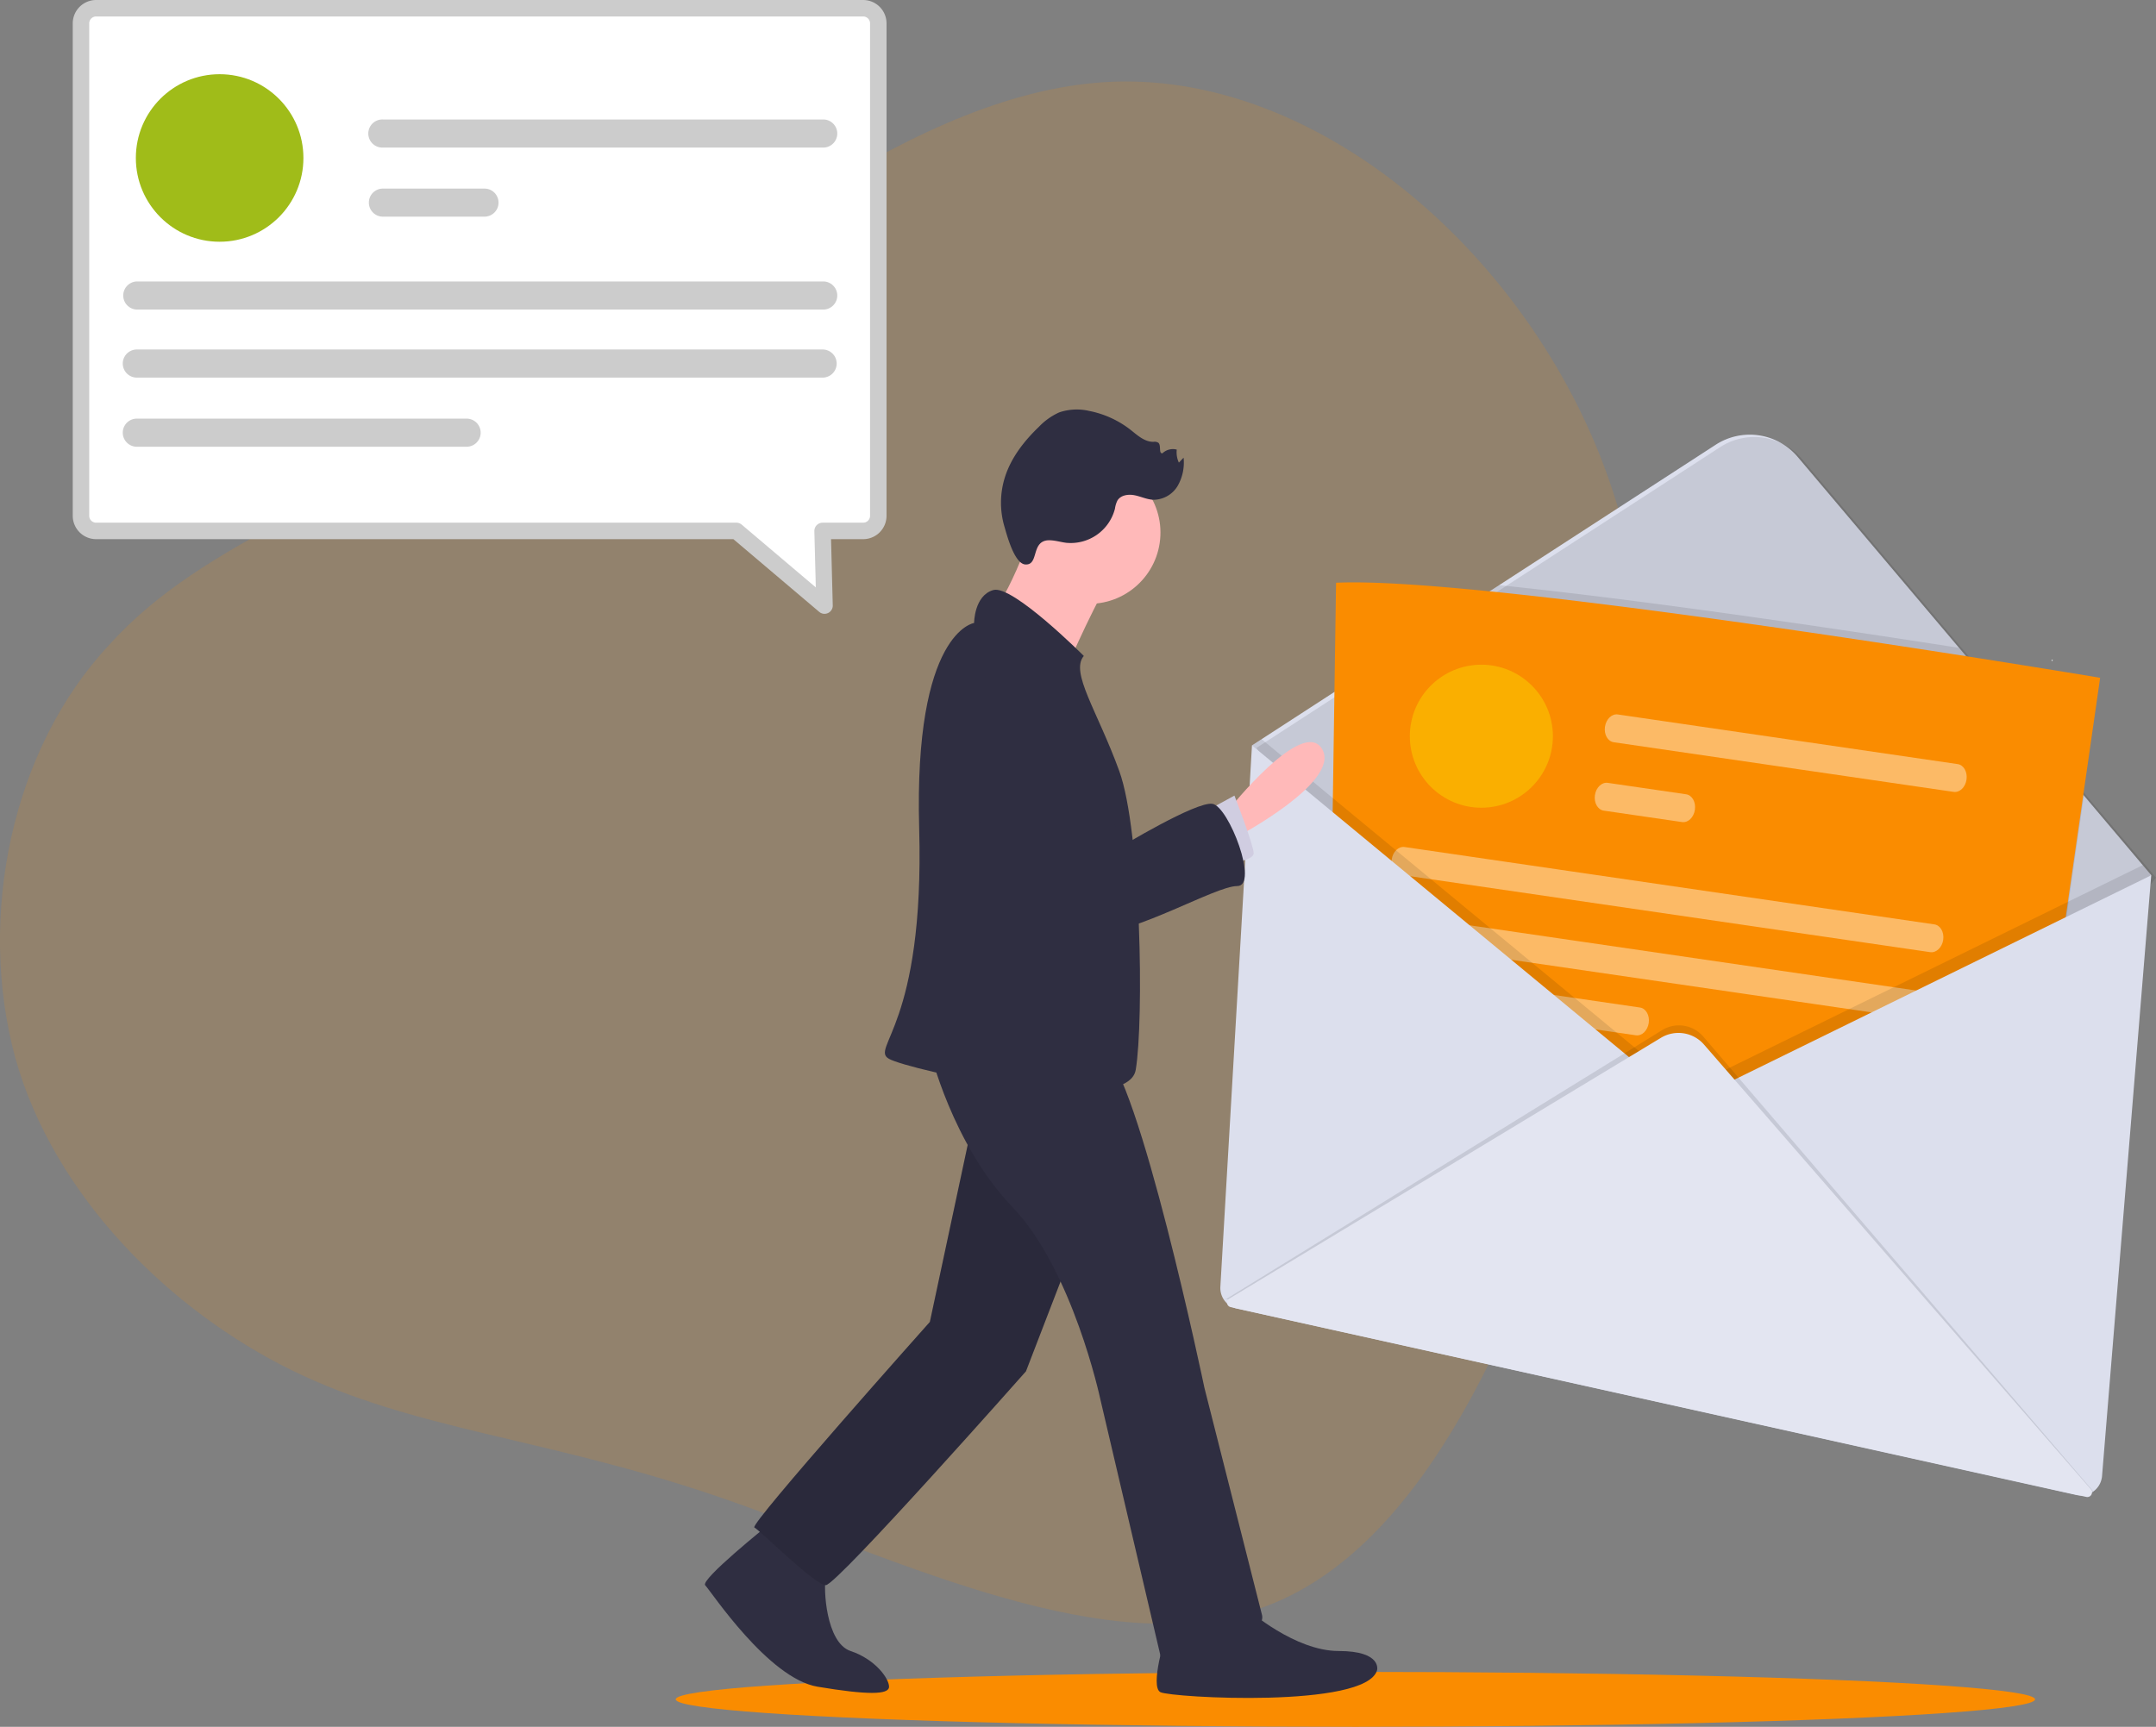 <svg xmlns="http://www.w3.org/2000/svg" viewBox="0 0 785.11 628.96"><rect x="0" y="0" width="785.11" height="628.96" fill="#808080" stroke="none"/><g id="レイヤー_2" data-name="レイヤー 2"><g id="b944483d-564a-4430-a20f-83b53d0ebb22"><path d="M454.8,587.11c-56.66,17.31-133.35-21.73-195.28-42.64s-109.07-23.71-153.17-45.32S19.69,435.93,5.55,385.24c-14-51.55-1.2-112.52,34.09-150.22,34.62-38.72,90.93-54.34,155.28-95.68C260.11,98.17,333.16,32.13,406.15,29.73,480,27.5,553.41,90.6,583.27,167.57s15.31,167.63-9.69,249C547.75,497.82,511.29,570.64,454.8,587.11Z" style="fill:#fa8c00;opacity:0.15"/><ellipse cx="493.56" cy="618.96" rx="247.5" ry="10" style="fill:#fa8c00"/><circle cx="747.28" cy="240.52" r="0.23" style="fill:#e6e8ec"/><path d="M624.76,162,455.91,271.5,566.1,470.24A7.68,7.68,0,0,0,571,474l99.84,24.36a7.69,7.69,0,0,0,8.74-4.14l49.52-102.89,54.28-72.55L654.59,166.38A22.82,22.82,0,0,0,624.76,162Z" style="fill:#dcdfed"/><path d="M785.11,319.62l-.48.64-31.79,42.51-.58.77-21.43,28.64-42.35,88-1.19,2.46-6,12.42a7.71,7.71,0,0,1-8.76,4.14l-99.83-24.37a7.68,7.68,0,0,1-4.91-3.74l-9.6-17.29-1.73-3.11-69.3-125-.59-1.06-29-52.24,3.5-2.27,26.53-17.21.61-.4,55.87-36.25,3.52-2.28,78.81-51.13a22.82,22.82,0,0,1,29.84,4.41l58.75,69.54,2.59,3.1,42.64,50.45.24.28L782,316l2.7,3.2Z" style="opacity:0.1;isolation:isolate"/><path d="M758.87,289.74l-5.2,36.16-1.57,10.91-.9,23.25-.07,1.81-4.67,121.45a7.7,7.7,0,0,1-8,7.39,7.91,7.91,0,0,1-1.37-.18L686.77,479.3l-.54-.13-129.06-28.8-2.37-.53L483.85,434l1.62-109.2,0-3.65.5-33,.54-36.48,55.87-36.24,3.52-2.29c51.82,5.31,120.74,15.53,167.43,22.82L716,239l42.62,50.46Z" style="opacity:0.1;isolation:isolate"/><path d="M764.77,246.87l-6.13,42.61-5.62,39-1.57,10.88-.89,23.25L745.82,485.9a7.71,7.71,0,0,1-8,7.39,7.8,7.8,0,0,1-1.36-.18l-50.87-11.35L556.52,453,483.2,436.58l1.68-112.84.49-33.05.57-38.67.59-39.76c12.13-.58,32.08.72,55.9,3.12,53.33,5.35,126,16.18,173.56,23.63C745.1,243.58,764.77,246.87,764.77,246.87Z" style="fill:#fa8c00"/><path d="M699.18,371.32,506.25,343.14c-2.18-.32-3.61-2.84-3.21-5.64s2.51-4.8,4.69-4.48L700.66,361.2c2.18.32,3.62,2.84,3.21,5.63S701.36,371.64,699.18,371.32Z" style="fill:#fff;opacity:0.4"/><path d="M702.9,346.81,510,318.63c-2.18-.31-3.61-2.84-3.2-5.63s2.5-4.8,4.68-4.49l192.93,28.18c2.18.32,3.62,2.85,3.21,5.64S705.07,347.13,702.9,346.81Z" style="fill:#fff;opacity:0.4"/><path d="M595.71,377.09l-93-13.58c-2.17-.32-3.61-2.84-3.2-5.64s2.5-4.8,4.68-4.48l93,13.58c2.18.32,3.61,2.84,3.2,5.63S597.89,377.41,595.71,377.09Z" style="fill:#fff;opacity:0.4"/><path d="M780.32,315.1,753,328.49,613.73,396.8,485.37,290.71l-25.95-21.48-3.5,2.27,29,52.24-1.68,112.84L556.53,453l9.58,17.29A7.65,7.65,0,0,0,571,474l99.84,24.36a7.69,7.69,0,0,0,8.73-4.14l6-12.42,50.87,11.36a7.71,7.71,0,0,0,9.19-5.85,6.93,6.93,0,0,0,.17-1.36l4.74-123.27,32.37-43.26.09-1.09Z" style="opacity:0.1;isolation:isolate"/><path d="M455.91,271.5,444.4,468.64a7.7,7.7,0,0,0,6,8l305.74,67.9a7.7,7.7,0,0,0,9.16-5.88,6.85,6.85,0,0,0,.16-1l17.91-218.85L613.73,402Z" style="fill:#dcdfed"/><path d="M446.51,473.16l158.83-98a11.66,11.66,0,0,1,14.85,2.33l142.16,165.8c.52.59.77.17,0,0L446.51,473.16C445.6,473,445.72,473.63,446.51,473.16Z" style="opacity:0.1;isolation:isolate"/><path d="M447.64,473,604.84,378a12.32,12.32,0,0,1,15.67,2.46l140.88,162a1.7,1.7,0,0,1-1.65,2.77L448.15,476.1a1.69,1.69,0,0,1-1.29-2A1.72,1.72,0,0,1,447.64,473Z" style="fill:#e3e5f1"/><path d="M319.83,8.51V187.88a5.51,5.51,0,0,1-5.51,5.5H299.55l.7,27.19-32.09-27.19H35a5.52,5.52,0,0,1-5.51-5.5V8.51A5.52,5.52,0,0,1,35,3H314.32A5.51,5.51,0,0,1,319.83,8.51Z" style="fill:#fff;stroke:#ccc;stroke-linecap:round;stroke-linejoin:round;stroke-width:6px"/><path d="M299.78,137.53H49.6a5.12,5.12,0,0,1,0-10.23H299.78a5.12,5.12,0,0,1,0,10.23Z" style="fill:#ccc"/><path d="M300,112.75H49.77a5.12,5.12,0,0,1,0-10.23H300a5.12,5.12,0,0,1,0,10.23Z" style="fill:#ccc"/><path d="M176.43,78.91h-37a5.11,5.11,0,1,1,0-10.22h37a5.11,5.11,0,1,1,0,10.22Z" style="fill:#ccc"/><path d="M300,53.75H139.46a5.12,5.12,0,1,1,0-10.23H300a5.12,5.12,0,0,1,0,10.23Z" style="fill:#ccc"/><path d="M170.14,162.71H49.6a5.12,5.12,0,0,1,0-10.23H170.14a5.12,5.12,0,0,1,0,10.23Z" style="fill:#ccc"/><path d="M612.53,299.42,584,295.26c-2.18-.32-3.62-2.85-3.21-5.64s2.51-4.8,4.68-4.48L614,289.3c2.18.32,3.61,2.84,3.2,5.64S614.71,299.74,612.53,299.42Z" style="fill:#fff;opacity:0.4"/><path d="M711.42,288.43,587.65,270.35c-2.18-.32-3.61-2.84-3.2-5.63s2.5-4.81,4.68-4.49L712.9,278.31c2.18.32,3.61,2.84,3.21,5.64S713.6,288.75,711.42,288.43Z" style="fill:#fff;opacity:0.4"/><circle cx="79.98" cy="57.54" r="30.51" style="fill:#a0bc19"/><path d="M450.08,305s38.38-20.16,31.39-32.14-34,22-34,22Z" style="fill:#ffb9b9"/><path d="M445.52,314.78s11-1,11-4-7-21-7-21l-11,6Z" style="fill:#d0cde1"/><circle cx="396.6" cy="193.97" r="25.96" transform="translate(184.86 581.37) rotate(-87.4)" style="fill:#ffb9b9"/><path d="M406.59,207.94c-6,7-18,34.95-18,34.95s-38.93-15-30.95-17,19-34.95,19-34.95S412.58,201,406.59,207.94Z" style="fill:#ffb9b9"/><path d="M300.75,574.36c-1,4,0,24,9,27s14,10,14,13-8,3-26,0-38.94-34.94-40.94-36.94,23-22,23-22S301.75,570.37,300.75,574.36Z" style="fill:#2f2e41"/><path d="M398.6,434.59l-25,64.89s-68.89,77.88-72.89,77.88-24-20-26-21,63.9-74.88,63.9-74.88l16-74.88Z" style="fill:#2f2e41"/><path d="M398.6,434.59l-25,64.89s-68.89,77.88-72.89,77.88-24-20-26-21,63.9-74.88,63.9-74.88l16-74.88Z" style="opacity:0.1;isolation:isolate"/><path d="M401.59,382.67c13,8,37,122.8,37,122.8l21,82.87c2,10-36.94,15-36.94,15l-22-93.85s-10-46.93-32-69.89-30-56.91-30-56.91S388.61,374.68,401.59,382.67Z" style="fill:#2f2e41"/><path d="M454.51,586.35s17,15,32.95,15,14,7,14,7c-4,14-74.89,10-78.88,8s2-21,2-21Z" style="fill:#2f2e41"/><path d="M407.58,280.83c8,22,9,90.86,6,108.83s-82.87,0-89.86-4,13-12,11-83.86,20-74.89,20-74.89,0-10,7-12,32.95,24,32.95,24C389.61,244.89,399.6,258.86,407.58,280.83Z" style="fill:#2f2e41"/><path d="M407.58,308.78s28-17,33.95-16,17,29.95,9,29.95-35.95,17-53.92,18-31-28-47.92-54.91,13-40.93,13-40.93C397.6,240.89,407.58,308.78,407.58,308.78Z" style="fill:#2f2e41"/><path d="M373.39,205.6c-4-.25-6.71-10.69-7.61-13.74a30.87,30.87,0,0,1,.15-18c2.24-7.14,7-13.23,12.4-18.41a23.52,23.52,0,0,1,7.38-5.24,19.83,19.83,0,0,1,10.94-.53,35.61,35.61,0,0,1,15,6.84c2.53,2,5.13,4.44,8.35,4.41a2.56,2.56,0,0,1,1.82.34c1.13,1,0,4,1.5,3.82a5.51,5.51,0,0,1,5.2-1.33,8.79,8.79,0,0,0,.77,4.74l1.72-1.8a17.19,17.19,0,0,1-2.19,10.33,10.33,10.33,0,0,1-8.91,5c-2.32-.12-4.47-1.19-6.75-1.64s-5-.08-6.24,1.9a9.6,9.6,0,0,0-.91,3,16.63,16.63,0,0,1-17.79,12.41c-2.2-.29-4.36-1-6.57-.91C375.39,197.21,378.4,205.9,373.39,205.6Z" style="fill:#2f2e41"/><circle cx="539.44" cy="268.15" r="26.05" style="fill:#fad300;opacity:0.5"/></g></g></svg>